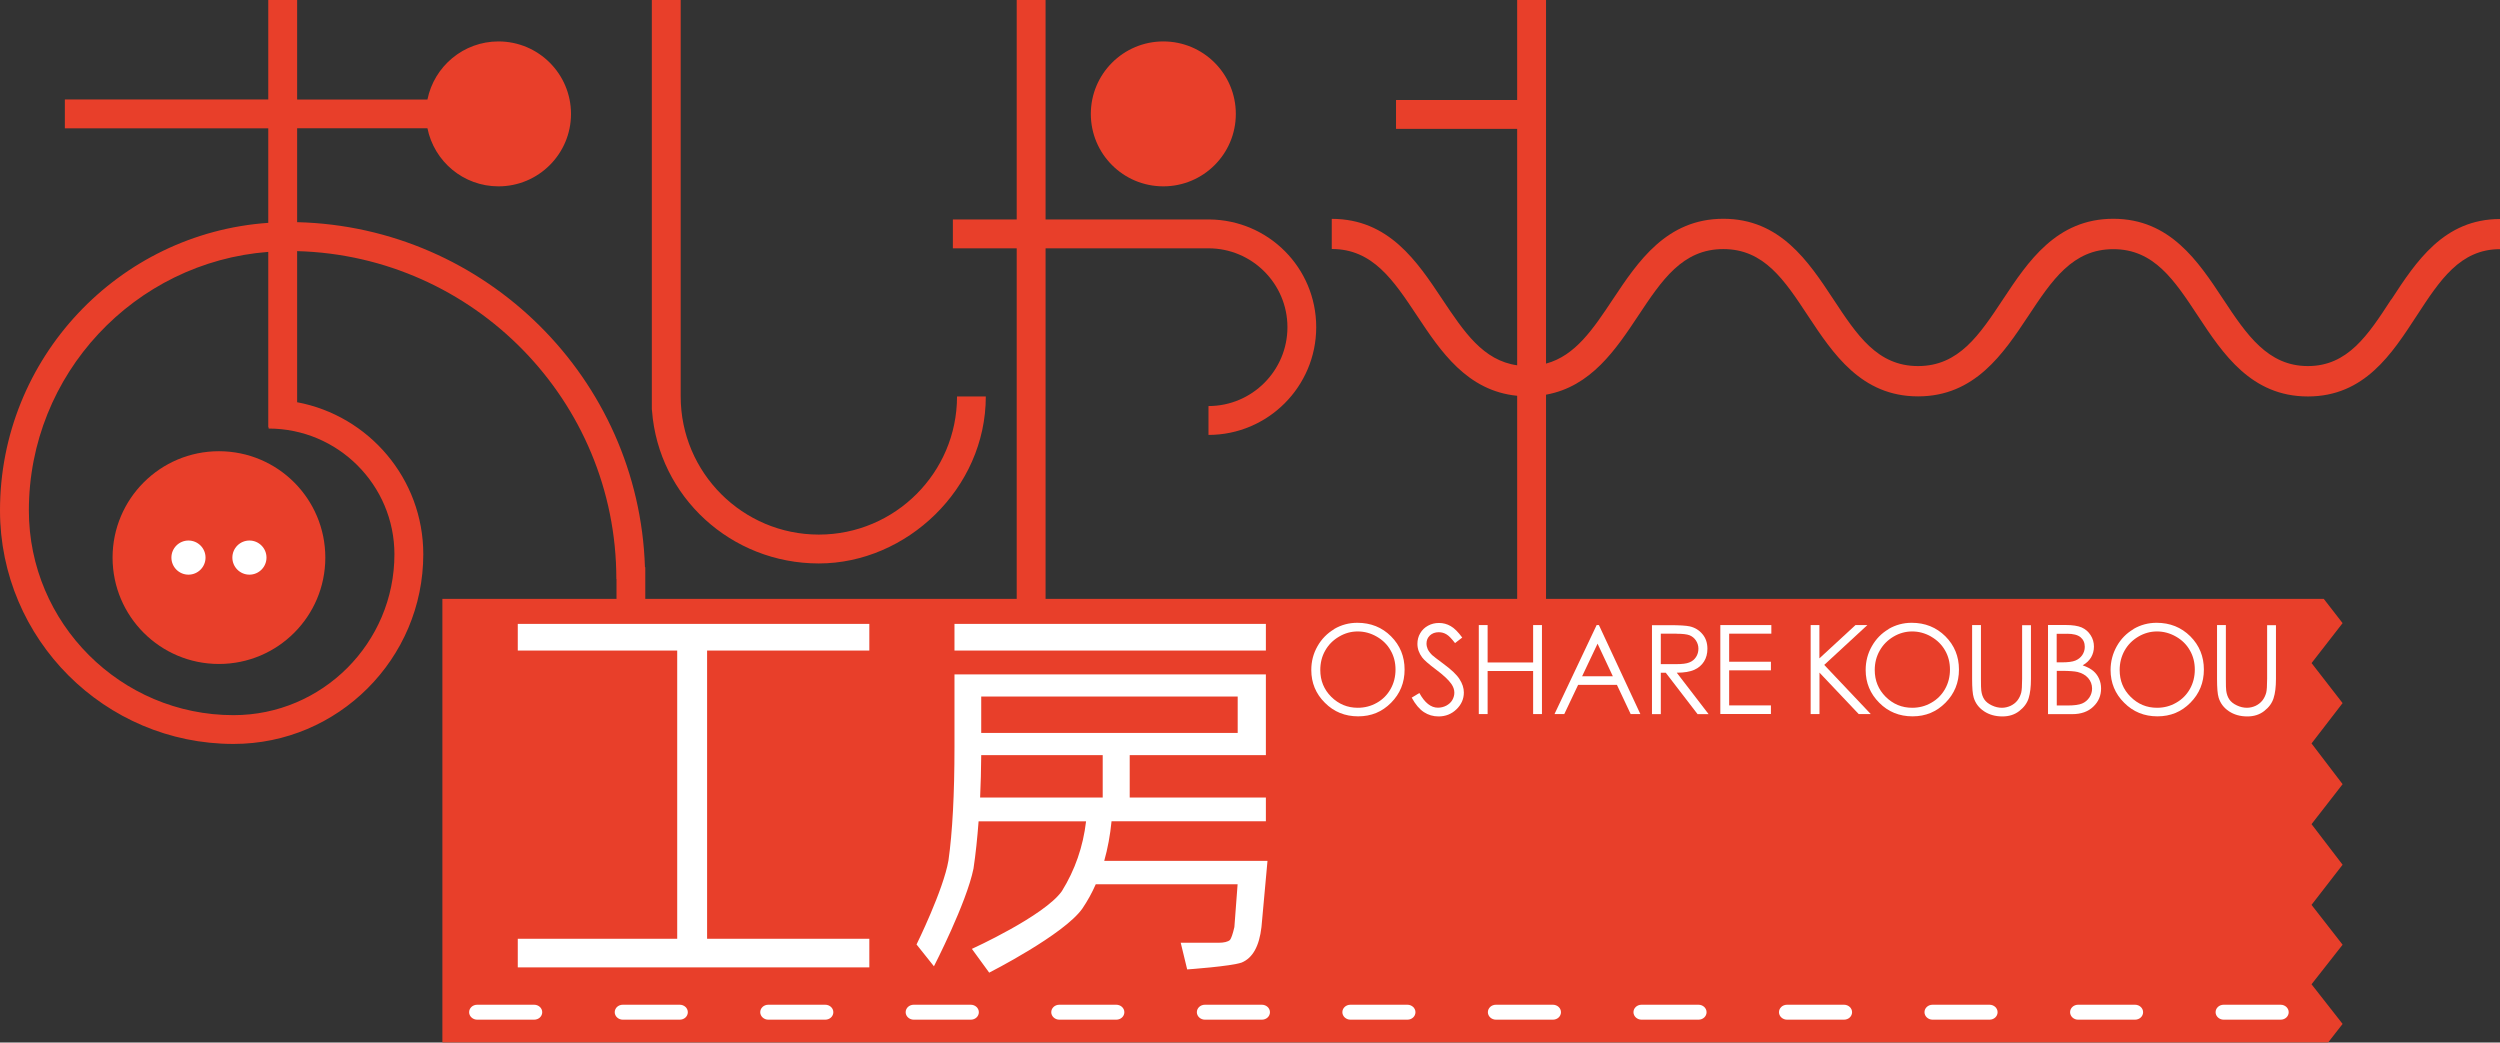 <?xml version="1.0" encoding="UTF-8"?><svg id="_レイヤー_2" xmlns="http://www.w3.org/2000/svg" viewBox="0 0 294.48 122.8"><rect x="0" y="0" width="294.48" height="122.8" fill="#333333" stroke="none"/><defs><style>.cls-1{fill:#fff;}.cls-2{fill:#e83f2a;}</style></defs><g id="text"><path class="cls-2" d="m145.57,13.42c0,4.71-3.82,8.53-8.54,8.53s-8.54-3.82-8.54-8.53,3.82-8.54,8.54-8.54,8.54,3.82,8.54,8.54Z"/><path class="cls-2" d="m112.73,46.7c0,8.97-7.3,16.27-16.28,16.27s-16.27-7.3-16.27-16.27V0h-3.4v48.2l.02.17c.77,10.15,9.31,18,19.65,18s19.67-8.82,19.67-19.67h-3.4Z"/><path class="cls-2" d="m142.47,25.85h0s-19.31,0-19.31,0V0h-3.4v25.85h-7.52v3.4h7.52v41.74h3.4V29.25h19.19c5.13,0,9.3,4.17,9.3,9.29s-4.17,9.29-9.3,9.29v3.4c7,0,12.69-5.69,12.69-12.69s-5.63-12.62-12.57-12.69Z"/><path class="cls-2" d="m281.68,35.25c-2.75,4.23-5.13,7.87-9.83,7.87s-7.19-3.65-9.98-7.88c-2.93-4.44-6.25-9.47-12.94-9.47s-10.04,5.03-12.98,9.47c-2.8,4.23-5.22,7.88-10.02,7.88s-7.19-3.65-9.98-7.88c-2.93-4.44-6.26-9.47-12.95-9.47s-10.05,5.03-13,9.46c-2.35,3.54-4.44,6.67-7.89,7.6V0h-3.4v11.78h-14.27v3.4h14.27v27.85c-4.02-.57-6.26-3.94-8.83-7.79-2.95-4.44-6.29-9.46-13.01-9.46v3.55c4.82,0,7.25,3.65,10.06,7.88,2.76,4.16,5.87,8.83,11.78,9.41v24.38h3.4v-24.51c5.3-.95,8.23-5.34,10.84-9.27,2.81-4.23,5.23-7.88,10.04-7.88s7.2,3.65,9.99,7.88c2.94,4.44,6.26,9.47,12.95,9.47s10.04-5.03,12.98-9.46c2.8-4.23,5.22-7.88,10.02-7.88s7.19,3.65,9.98,7.88c2.93,4.44,6.26,9.47,12.94,9.47s9.9-5.04,12.8-9.48c2.75-4.22,5.13-7.87,9.83-7.87v-3.55c-6.62,0-9.9,5.04-12.8,9.48Z"/><path class="cls-2" d="m38.32,65.68c0,6.92-5.61,12.53-12.53,12.53s-12.53-5.61-12.53-12.53,5.61-12.53,12.53-12.53,12.53,5.61,12.53,12.53Z"/><path class="cls-1" d="m24.21,65.68c0,1.11-.9,2.01-2.01,2.01s-2.01-.9-2.01-2.01.9-2.01,2.01-2.01,2.01.9,2.01,2.01Z"/><path class="cls-1" d="m31.39,65.68c0,1.11-.9,2.01-2.01,2.01s-2.01-.9-2.01-2.01.9-2.01,2.01-2.01,2.01.9,2.01,2.01Z"/><path class="cls-2" d="m272.28,78.11l3.66-4.71-2.22-2.86H76.01v-3.73h-.04c-.71-22.2-18.73-40.1-40.97-40.64v-11.06h15.35c.79,3.9,4.23,6.84,8.37,6.84,4.71,0,8.54-3.82,8.54-8.53s-3.82-8.54-8.54-8.54c-4.13,0-7.58,2.94-8.37,6.84h-15.35V0h-3.4v11.72H7.64v3.4h23.96v11.13C13.97,27.47,0,42.19,0,60.12c0,15.17,12.34,27.51,27.51,27.51,12.32,0,22.35-10.03,22.35-22.35,0-8.89-6.42-16.32-14.86-17.9v-17.8c20.83.56,37.6,17.65,37.6,38.61h.02v2.35h-20.51v52.25h222.13l1.7-2.18-3.66-4.67,3.66-4.66-3.66-4.69,3.66-4.73-3.66-4.78,3.66-4.71-3.66-4.8,3.66-4.75-3.66-4.72Zm-225.82-12.82c0,10.45-8.5,18.95-18.95,18.95-13.29,0-24.11-10.82-24.11-24.11,0-16.06,12.45-29.25,28.2-30.46v20.66h.04v.15c8.17,0,14.82,6.65,14.82,14.82Z"/><path class="cls-1" d="m60.99,73.49h41.41v3.14h-19.11v33.95h19.11v3.37h-41.41v-3.37h18.78v-33.95h-18.78v-3.14Z"/><path class="cls-1" d="m133.07,88.95h16.04v-9.51h-36.68v8.56c0,5.58-.24,10.03-.71,13.36-.6,3.49-3.76,9.89-3.76,9.89l2.05,2.57s3.84-7.45,4.66-11.51c.26-1.73.45-3.59.6-5.56h12.66c-.35,2.98-1.3,5.72-2.85,8.22-2.06,2.92-10.6,6.8-10.6,6.8l2.04,2.8s8.83-4.48,10.98-7.56c.6-.89,1.13-1.84,1.57-2.85h16.71l-.38,5.04c-.19.83-.37,1.33-.52,1.52-.25.22-.71.33-1.38.33h-4.42l.76,3.14s5.15-.36,6.42-.81c1.3-.54,2.07-1.93,2.33-4.18l.71-7.8h-19.23c.41-1.46.7-3.01.86-4.66h18.18v-2.8h-16.04v-4.99Zm-3.18,4.99h-14.44c.07-1.6.12-3.26.13-4.99h14.31v4.99Zm-14.31-7.61v-4.28h30.21v4.28h-30.21Z"/><rect class="cls-1" x="112.43" y="73.49" width="36.68" height="3.14"/><path class="cls-1" d="m162.17,74.99c.7.4,1.25.94,1.63,1.62.39.67.58,1.43.58,2.26s-.19,1.6-.58,2.29c-.39.69-.92,1.23-1.61,1.62-.7.4-1.45.59-2.26.59-1.21,0-2.25-.43-3.12-1.29-.86-.86-1.29-1.91-1.29-3.16,0-.84.19-1.61.58-2.29.39-.69.93-1.23,1.63-1.64.69-.41,1.42-.61,2.2-.61s1.53.2,2.24.61Zm-5-.89c-.83.49-1.5,1.17-1.98,2.02-.49.86-.73,1.79-.73,2.8,0,1.51.53,2.8,1.6,3.86,1.06,1.07,2.37,1.6,3.92,1.6s2.82-.53,3.88-1.6c1.06-1.07,1.59-2.37,1.59-3.91s-.53-2.85-1.6-3.92c-1.06-1.06-2.39-1.59-3.97-1.59-.97,0-1.88.24-2.72.73Z"/><path class="cls-1" d="m166.3,82.17l.89-.54c.63,1.15,1.36,1.73,2.18,1.73.35,0,.68-.08.99-.24.31-.17.55-.38.71-.66.16-.28.24-.57.24-.87,0-.35-.12-.7-.36-1.04-.33-.47-.93-1.03-1.8-1.68-.88-.66-1.42-1.14-1.63-1.43-.37-.49-.56-1.03-.56-1.6,0-.46.11-.88.33-1.25.22-.38.52-.67.92-.89.4-.22.83-.32,1.29-.32.49,0,.95.12,1.38.37.43.24.88.7,1.36,1.35l-.85.65c-.4-.52-.73-.87-1.01-1.03-.28-.17-.58-.25-.91-.25-.42,0-.77.13-1.04.38-.27.26-.4.57-.4.95,0,.23.05.45.14.66.1.21.27.45.52.7.14.13.59.48,1.36,1.05.91.67,1.54,1.26,1.87,1.79.34.52.51,1.05.51,1.57,0,.76-.29,1.42-.87,1.98-.58.56-1.28.84-2.11.84-.64,0-1.21-.17-1.73-.51-.52-.34-1-.91-1.43-1.7Z"/><path class="cls-1" d="m174.19,73.63h1.04v4.4h5.36v-4.4h1.04s0,10.48,0,10.48h-1.04v-5.07h-5.36v5.07h-1.04v-10.48Z"/><path class="cls-1" d="m189.98,79.66h-3.62l1.82-3.84,1.8,3.84Zm-1.91-6.03l-4.96,10.48h1.15l1.63-3.44h4.57l1.62,3.44h1.14l-4.88-10.48h-.27Z"/><path class="cls-1" d="m197.48,74.65c.72,0,1.23.06,1.54.18.31.13.56.33.75.62.19.29.29.61.29.96s-.09.69-.28.98c-.19.29-.45.51-.79.64-.33.14-.85.2-1.55.2h-1.81v-3.59h1.85Zm-2.89,9.47h1.04v-4.88h.58l3.75,4.88h1.3l-3.75-4.88c.88,0,1.57-.12,2.06-.34.5-.22.88-.55,1.15-.98.27-.43.4-.93.4-1.5,0-.68-.19-1.26-.58-1.72-.39-.47-.89-.78-1.51-.92-.41-.09-1.2-.14-2.36-.14h-2.08v10.48Z"/><path class="cls-1" d="m202.64,73.63h6.01v1.01h-4.97v3.31h4.92v1.01h-4.92v4.13h4.92v1.01h-5.96v-10.48Z"/><path class="cls-1" d="m213.27,73.63h1.04v3.92l4.25-3.92h1.4s-5.08,4.69-5.08,4.69l5.48,5.79h-1.42l-4.62-4.88v4.88h-1.04v-10.48Z"/><path class="cls-1" d="m227.47,74.99c.7.4,1.25.94,1.64,1.62.39.67.58,1.43.58,2.26s-.19,1.6-.58,2.29c-.39.69-.93,1.23-1.62,1.62-.69.4-1.44.59-2.25.59-1.21,0-2.25-.43-3.12-1.29-.86-.86-1.29-1.91-1.29-3.16,0-.84.2-1.61.59-2.29.39-.69.93-1.23,1.62-1.64.69-.41,1.43-.61,2.2-.61s1.53.2,2.24.61Zm-5-.89c-.84.49-1.5,1.17-1.98,2.02-.49.86-.73,1.79-.73,2.8,0,1.51.54,2.8,1.6,3.86,1.06,1.07,2.37,1.6,3.92,1.6s2.82-.53,3.88-1.6c1.06-1.07,1.59-2.37,1.59-3.91s-.53-2.85-1.6-3.92c-1.07-1.06-2.39-1.59-3.97-1.59-.97,0-1.88.24-2.72.73Z"/><path class="cls-1" d="m232.3,73.63h1.04v6.32c0,.75.01,1.22.04,1.4.05.41.17.76.36,1.04.19.28.48.51.88.7.4.19.79.28,1.19.28.35,0,.68-.08,1-.22.32-.15.59-.35.8-.61.21-.26.37-.58.47-.94.07-.27.11-.81.11-1.64v-6.32h1.04s0,6.33,0,6.33c0,.93-.09,1.69-.27,2.27-.18.58-.55,1.08-1.1,1.51-.55.43-1.21.64-1.99.64-.84,0-1.57-.21-2.17-.61-.6-.4-1.01-.94-1.21-1.6-.13-.41-.19-1.15-.19-2.21v-6.33Z"/><path class="cls-1" d="m243.47,74.65c.73,0,1.26.13,1.6.41.33.28.5.65.5,1.13,0,.36-.1.68-.3.98-.2.29-.47.5-.81.64-.34.14-.87.21-1.6.21h-.6v-3.36h1.21Zm-2.25,9.47h2.88c1.03,0,1.86-.29,2.47-.88.62-.58.92-1.3.92-2.14,0-.42-.08-.8-.24-1.16-.16-.36-.39-.66-.68-.91-.3-.25-.71-.47-1.25-.66.43-.24.76-.55.99-.93.22-.38.34-.8.34-1.27,0-.5-.13-.95-.39-1.35-.26-.41-.61-.71-1.05-.91-.44-.19-1.08-.29-1.91-.29h-2.06v10.48Zm1.63-5.1c.88,0,1.5.05,1.86.13.53.13.95.37,1.26.72.3.35.46.76.46,1.24,0,.38-.11.73-.32,1.05-.22.32-.5.56-.86.71-.36.15-.92.23-1.68.23h-1.3v-4.08h.59Z"/><path class="cls-1" d="m256.32,74.99c.7.4,1.25.94,1.63,1.62.39.67.58,1.43.58,2.26s-.19,1.6-.58,2.29c-.39.69-.93,1.23-1.62,1.62-.69.4-1.44.59-2.25.59-1.22,0-2.25-.43-3.11-1.29-.87-.86-1.29-1.91-1.29-3.16,0-.84.2-1.61.58-2.29.39-.69.93-1.23,1.62-1.64.69-.41,1.43-.61,2.2-.61s1.53.2,2.24.61Zm-5-.89c-.84.49-1.5,1.17-1.98,2.02-.48.86-.73,1.79-.73,2.8,0,1.51.53,2.8,1.6,3.86,1.06,1.07,2.37,1.6,3.92,1.6s2.82-.53,3.88-1.6c1.06-1.07,1.59-2.37,1.59-3.91s-.53-2.85-1.6-3.92c-1.07-1.06-2.39-1.59-3.97-1.59-.97,0-1.88.24-2.72.73Z"/><path class="cls-1" d="m261.15,73.63h1.04v6.32c0,.75.01,1.22.04,1.4.05.41.18.76.37,1.04.19.28.48.51.88.7.4.19.79.28,1.19.28.35,0,.68-.08,1-.22.32-.15.58-.35.8-.61.21-.26.37-.58.47-.94.07-.27.11-.81.11-1.64v-6.32h1.04s0,6.33,0,6.33c0,.93-.09,1.69-.28,2.27-.18.58-.55,1.08-1.1,1.51-.55.43-1.21.64-1.99.64-.85,0-1.57-.21-2.17-.61-.6-.4-1.01-.94-1.21-1.6-.13-.41-.19-1.15-.19-2.21v-6.33Z"/><path class="cls-1" d="m63.87,119.23c0,.49-.42.88-.95.88h-6.71c-.52,0-.95-.4-.95-.88h0c0-.49.42-.88.95-.88h6.71c.52,0,.95.39.95.88h0Z"/><path class="cls-1" d="m81.02,119.23c0,.49-.42.88-.95.88h-6.71c-.52,0-.95-.4-.95-.88h0c0-.49.42-.88.95-.88h6.71c.52,0,.95.39.95.88h0Z"/><path class="cls-1" d="m98.16,119.23c0,.49-.42.88-.95.88h-6.71c-.52,0-.95-.4-.95-.88h0c0-.49.42-.88.95-.88h6.71c.52,0,.95.39.95.88h0Z"/><path class="cls-1" d="m115.3,119.23c0,.49-.42.88-.95.88h-6.72c-.52,0-.95-.4-.95-.88h0c0-.49.42-.88.95-.88h6.72c.52,0,.95.39.95.88h0Z"/><path class="cls-1" d="m132.44,119.23c0,.49-.42.88-.95.88h-6.71c-.52,0-.95-.4-.95-.88h0c0-.49.42-.88.95-.88h6.71c.52,0,.95.39.95.88h0Z"/><path class="cls-1" d="m149.59,119.23c0,.49-.42.88-.95.88h-6.71c-.52,0-.95-.4-.95-.88h0c0-.49.42-.88.95-.88h6.71c.52,0,.95.39.95.88h0Z"/><path class="cls-1" d="m166.73,119.23c0,.49-.42.88-.95.88h-6.71c-.52,0-.95-.4-.95-.88h0c0-.49.42-.88.95-.88h6.71c.52,0,.95.39.95.88h0Z"/><path class="cls-1" d="m183.87,119.23c0,.49-.42.88-.95.88h-6.71c-.52,0-.95-.4-.95-.88h0c0-.49.42-.88.95-.88h6.71c.52,0,.95.39.95.88h0Z"/><path class="cls-1" d="m201.02,119.23c0,.49-.42.88-.95.88h-6.71c-.52,0-.95-.4-.95-.88h0c0-.49.42-.88.95-.88h6.71c.52,0,.95.39.95.88h0Z"/><path class="cls-1" d="m218.16,119.23c0,.49-.42.88-.95.88h-6.71c-.52,0-.95-.4-.95-.88h0c0-.49.42-.88.95-.88h6.71c.52,0,.95.39.95.88h0Z"/><path class="cls-1" d="m235.3,119.23c0,.49-.42.88-.95.88h-6.71c-.52,0-.95-.4-.95-.88h0c0-.49.42-.88.95-.88h6.71c.52,0,.95.39.95.88h0Z"/><path class="cls-1" d="m252.44,119.23c0,.49-.42.88-.95.88h-6.71c-.52,0-.94-.4-.94-.88h0c0-.49.42-.88.94-.88h6.71c.52,0,.95.39.95.88h0Z"/><path class="cls-1" d="m269.59,119.23c0,.49-.42.88-.95.88h-6.71c-.52,0-.95-.4-.95-.88h0c0-.49.42-.88.95-.88h6.71c.52,0,.95.39.95.88h0Z"/></g></svg>